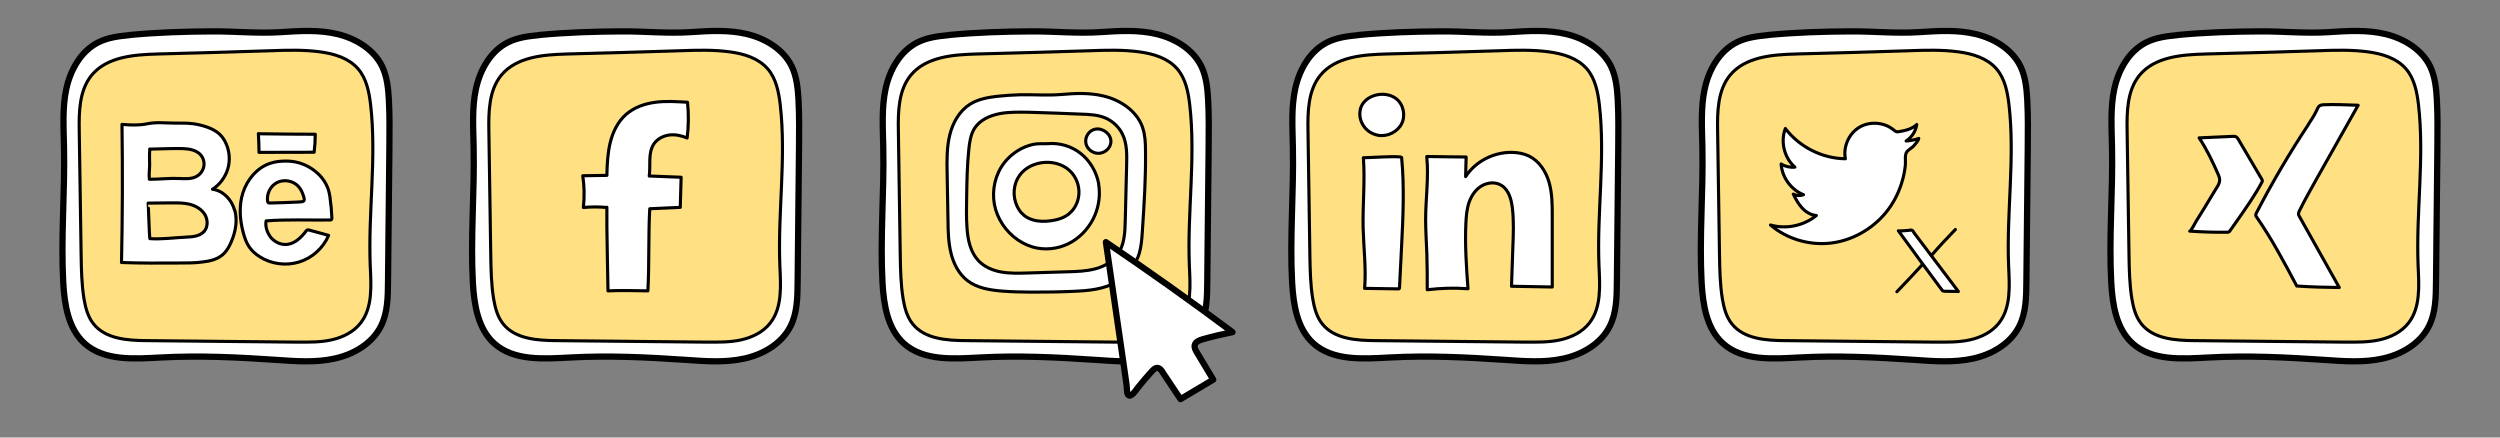 <?xml version="1.0" encoding="UTF-8"?>
<svg id="Ebene_1" data-name="Ebene 1" xmlns="http://www.w3.org/2000/svg" viewBox="0 0 200 35">
  <rect x="0" y="0" width="200" height="35" fill="#808080" stroke="none"/>
  <defs>
    <style>
      .cls-1 {
        fill: none;
      }

      .cls-1, .cls-2, .cls-3, .cls-4, .cls-5 {
        stroke: #000;
        stroke-linecap: round;
        stroke-linejoin: round;
      }

      .cls-1, .cls-2, .cls-5 {
        stroke-width: .25px;
      }

      .cls-2 {
        fill: #ffe083;
      }

      .cls-3 {
        stroke-width: .5px;
      }

      .cls-3, .cls-4, .cls-5 {
        fill: #fff;
      }

      .cls-4 {
        stroke-width: .5px;
      }
    </style>
  </defs>
  <g>
    <path class="cls-3" d="M10.36,2.81c-.85.08-1.72.19-2.48.57-1.39.69-2.24,2.19-2.57,3.71s-.22,3.09-.19,4.65c.08,3.63-.26,7.26-.06,10.88.1,1.76.4,3.67,1.7,4.85,1.58,1.42,3.97,1.24,6.09,1.13,3.08-.17,6.17-.02,9.25.19,1.55.11,3.13.23,4.65-.1s3-1.18,3.71-2.57c.55-1.07.57-2.33.58-3.54.04-3.55.07-7.1.11-10.66.01-1.31.03-2.61-.04-3.92-.05-.91-.14-1.84-.53-2.67-.66-1.37-2.09-2.24-3.57-2.6s-3.02-.26-4.54-.16c-1.84.12-3.63-.07-5.47-.06-2.21.01-4.44.08-6.64.29Z"/>
    <path class="cls-2" d="M12.62,4.32c-1.91.05-4.07.22-5.29,1.7-.99,1.21-1.02,2.93-.99,4.49.05,3.3.1,6.6.15,9.9.02,1.17.04,2.34.23,3.5.12.71.31,1.44.76,2,.96,1.21,2.73,1.33,4.27,1.34,4.01.04,8.02.08,12.03.12.92,0,1.84.02,2.74-.18s1.77-.63,2.33-1.35c.97-1.24.84-2.98.77-4.55-.18-4.3.52-8.62.03-12.9-.12-1.03-.33-2.11-1.01-2.89-.74-.85-1.9-1.2-3.02-1.35-1.32-.18-2.66-.14-3.99-.09-3.01.1-6.02.18-9.03.26Z"/>
    <g>
      <path class="cls-5" d="M18.77,16.83c-.22-.84-.91-1.58-1.77-1.69.58-.37,1.02-.96,1.22-1.62.2-.66.15-1.39-.13-2.02-.13-.3-.31-.57-.55-.79-.27-.24-.6-.41-.94-.53-.39-.14-.8-.24-1.22-.29-.44-.05-.88-.04-1.32-.04-.72,0-1.57-.1-2.27.05-.68.14-1.34.11-2.03.05.05,3.68.04,7.36-.04,11.05,1.54.06,3.08.05,4.62.04.62,0,1.25,0,1.86-.08.58-.07,1.17-.2,1.61-.58.31-.27.52-.63.68-1.01.35-.8.52-1.7.3-2.53ZM11.97,11.93c.54-.01,1.08-.03,1.63-.04.35,0,.71-.02,1.06,0,.52.02,1.08.13,1.41.52.21.25.3.61.23.93-.07.32-.28.61-.57.77-.42.23-.93.19-1.41.17-.8-.04-1.58.07-2.37.06-.05-.37.02-.77.02-1.14,0-.43-.03-.85.02-1.28ZM16.31,18.53c-.34.37-.9.42-1.41.44-.95.04-1.97.19-2.91.12-.05-.23-.12-2.84-.14-2.84.61,0,1.22-.02,1.83-.02.5,0,1-.01,1.49.11.48.12.95.39,1.21.81.26.42.27,1.02-.07,1.39Z"/>
      <path class="cls-5" d="M20.67,10.69c.03.5.05,1,.05,1.5,1.47,0,2.94,0,4.41-.01.06-.48.09-.96.09-1.44-1.52,0-3.03-.02-4.55-.04Z"/>
      <path class="cls-5" d="M26.41,15.82c-.04-.27-.1-.55-.2-.81-.14-.36-.36-.69-.63-.98-.53-.55-1.23-.94-1.98-1.08-.37-.07-.76-.08-1.13-.05-.3.02-.59.08-.87.17-1.04.35-1.82,1.29-2.16,2.33s-.26,2.19.03,3.25c.11.39.24.78.47,1.11.22.32.51.57.84.78.92.59,2.11.74,3.15.42,1.05-.32,1.93-1.12,2.36-2.13-.53-.14-1.06-.29-1.58-.43-.04-.01-.09-.02-.13,0-.04.01-.07.05-.09.08-.38.5-.87.99-1.5,1.07-.48.06-.98-.16-1.3-.53-.29-.34-.5-.9-.4-1.35,1.69-.13,3.41-.05,5.11-.07.04,0,.09,0,.12-.04.03-.03.03-.08.03-.12-.02-.55-.07-1.09-.15-1.63ZM23.92,16.16c-.77.04-1.54.06-2.31.08-.06,0-.14,0-.17-.05-.02-.02-.02-.05-.03-.08-.1-.59.22-1.24.76-1.51.54-.27,1.25-.15,1.67.28.22.22.35.51.44.8.13.41.06.46-.35.48Z"/>
    </g>
  </g>
  <g>
    <path class="cls-3" d="M108.67,2.81c-.85.08-1.72.19-2.48.57-1.39.69-2.24,2.19-2.57,3.71s-.22,3.09-.19,4.65c.08,3.63-.26,7.26-.06,10.88.1,1.76.4,3.67,1.7,4.85,1.58,1.42,3.97,1.24,6.09,1.13,3.08-.17,6.17-.02,9.25.19,1.55.11,3.13.23,4.65-.1s3-1.18,3.71-2.57c.55-1.07.57-2.33.58-3.54.04-3.55.07-7.1.11-10.66.01-1.31.03-2.61-.04-3.92-.05-.91-.14-1.84-.53-2.67-.66-1.37-2.09-2.24-3.57-2.6s-3.02-.26-4.54-.16c-1.84.12-3.63-.07-5.47-.06-2.21.01-4.44.08-6.64.29Z"/>
    <path class="cls-2" d="M110.92,4.32c-1.91.05-4.07.22-5.29,1.7-.99,1.21-1.02,2.93-.99,4.49.05,3.3.1,6.6.15,9.9.02,1.17.04,2.34.23,3.5.12.71.31,1.44.76,2,.96,1.21,2.73,1.33,4.27,1.34,4.01.04,8.02.08,12.03.12.92,0,1.84.02,2.74-.18s1.77-.63,2.33-1.35c.97-1.24.84-2.98.77-4.55-.18-4.3.52-8.62.03-12.9-.12-1.03-.33-2.11-1.01-2.89-.74-.85-1.9-1.2-3.02-1.35-1.32-.18-2.66-.14-3.99-.09-3.01.1-6.02.18-9.03.26Z"/>
    <g>
      <path class="cls-5" d="M108.84,8.7c-.18.63.08,1.34.59,1.75.23.19.51.31.8.37.74.14,1.56-.25,1.9-.92s.14-1.59-.47-2.03c-.9-.66-2.51-.29-2.83.84Z"/>
      <path class="cls-5" d="M109.07,12.62c.14,1.86-.06,3.73-.02,5.6.04,1.62.25,3.23.12,4.85.9.01,1.79.02,2.69.04.03,0,.07,0,.09-.03.01-.02.01-.04.01-.06.05-1.06.1-2.12.16-3.18.12-2.41.24-4.83.01-7.24-.02-.16-2.84.03-3.06.02Z"/>
      <path class="cls-5" d="M114.14,12.53c.17,1.67-.09,3.36-.09,5.04,0,.93.07,1.86.1,2.79.03.94.03,1.88.03,2.82,1.08-.13,2.17-.16,3.26-.08-.13-1.74-.25-3.49-.17-5.24.03-.58.07-1.16.27-1.71.19-.52.52-1.01,1.01-1.29s1.12-.32,1.58-.02c.58.37.78,1.12.86,1.81.12,1.02.08,2.05.04,3.08-.04,1.06-.08,2.12-.11,3.17,1.09.02,2.17.04,3.26.06,0-1.88,0-3.76,0-5.64,0-.91,0-1.84-.25-2.72s-.79-1.72-1.62-2.12c-.42-.2-.88-.28-1.34-.29-1.46-.03-2.93.71-3.72,1.94.01-.52.03-1.05.04-1.57-1.05,0-2.09-.03-3.14-.04Z"/>
    </g>
  </g>
  <g>
    <path class="cls-3" d="M75.9,2.81c-.85.08-1.72.19-2.48.57-1.39.69-2.24,2.19-2.57,3.71s-.22,3.09-.19,4.65c.08,3.63-.26,7.26-.06,10.88.1,1.76.4,3.67,1.7,4.85,1.58,1.42,3.97,1.24,6.09,1.13,3.08-.17,6.17-.02,9.25.19,1.55.11,3.13.23,4.65-.1s3-1.18,3.71-2.57c.55-1.07.57-2.33.58-3.54.04-3.55.07-7.1.11-10.66.01-1.31.03-2.61-.04-3.92-.05-.91-.14-1.84-.53-2.67-.66-1.37-2.09-2.24-3.57-2.6s-3.02-.26-4.54-.16c-1.84.12-3.63-.07-5.47-.06-2.21.01-4.44.08-6.64.29Z"/>
    <path class="cls-2" d="M78.15,4.32c-1.91.05-4.07.22-5.29,1.7-.99,1.21-1.02,2.93-.99,4.49.05,3.3.1,6.6.15,9.9.02,1.17.04,2.34.23,3.5.12.71.31,1.44.76,2,.96,1.21,2.73,1.33,4.27,1.34,4.01.04,8.02.08,12.03.12.92,0,1.84.02,2.74-.18s1.77-.63,2.33-1.35c.97-1.24.84-2.98.77-4.55-.18-4.3.52-8.62.03-12.9-.12-1.03-.33-2.11-1.01-2.89-.74-.85-1.9-1.2-3.02-1.35-1.32-.18-2.66-.14-3.99-.09-3.01.1-6.02.18-9.03.26Z"/>
    <g>
      <path class="cls-5" d="M91.41,10.2c-.46-1.32-1.77-2.2-3.13-2.52-1.11-.27-2.26-.22-3.39-.12-1.08.09-2.18,0-3.26.02-.64.02-1.28.06-1.91.13-.73.09-1.48.23-2.11.62-.86.54-1.39,1.49-1.63,2.47-.24.98-.23,2.01-.21,3.02l.07,3.86c.01.86.03,1.73.24,2.57.2.84.62,1.65,1.29,2.18.79.62,1.83.78,2.83.86.76.06,1.52.07,2.28.08,1.11,0,2.21-.01,3.32-.06,1.23-.05,2.51-.15,3.57-.78.84-.5,1.49-1.33,1.77-2.26.17-.58.21-1.18.25-1.79.14-2.13.28-4.27.25-6.41,0-.63-.03-1.27-.23-1.86ZM90.13,13.23c-.04,1.48-.07,2.95-.11,4.43-.02.95-.07,1.96-.63,2.73-.42.58-1.09.94-1.78,1.12-.69.18-1.41.21-2.13.23-1.11.03-2.21.07-3.32.1-.69.02-1.38.04-2.06-.08s-1.34-.4-1.82-.9c-.65-.69-.86-1.68-.92-2.63-.06-.78-.04-1.57-.03-2.36.02-1.33.04-2.65.18-3.97.06-.56.15-1.15.45-1.63.44-.69,1.26-1.04,2.07-1.19.75-.13,1.52-.11,2.28-.1,1.39.03,2.77.1,4.16.15.68.02,1.39.05,2.01.33.58.26,1.06.73,1.33,1.3.36.75.34,1.62.32,2.45Z"/>
      <path class="cls-5" d="M87.9,14.73c-.17-.97-.7-1.88-1.48-2.48-.72-.56-1.65-.83-2.56-.76-.41.03-.79-.03-1.2.06-.43.09-.84.26-1.22.49-.42.26-.8.59-1.1.98-.72.93-1,2.17-.79,3.32.21,1.15.92,2.2,1.89,2.86.47.32,1,.55,1.56.65.94.17,1.94-.02,2.76-.51.82-.49,1.47-1.26,1.84-2.14.32-.78.43-1.64.29-2.47ZM85.54,17.09c-.41.34-.94.5-1.47.57-.49.07-.99.07-1.47-.08-.23-.07-.46-.18-.65-.33-.16-.13-.3-.28-.41-.45-.5-.74-.55-1.76-.12-2.54.77-1.41,2.94-1.69,4.12-.64.54.48.83,1.22.77,1.94-.05.59-.32,1.16-.78,1.53Z"/>
      <path class="cls-5" d="M86.9,11.57c.12.37.48.65.87.69.45.05.92-.25,1.06-.68.2-.62-.33-1.2-.94-1.26-.67-.07-1.19.62-.99,1.25Z"/>
    </g>
  </g>
  <g>
    <path class="cls-3" d="M43.13,2.81c-.85.08-1.72.19-2.48.57-1.39.69-2.24,2.19-2.57,3.71s-.22,3.09-.19,4.65c.08,3.63-.26,7.26-.06,10.88.1,1.76.4,3.67,1.7,4.85,1.58,1.42,3.97,1.24,6.09,1.13,3.08-.17,6.17-.02,9.25.19,1.55.11,3.13.23,4.65-.1s3-1.18,3.71-2.57c.55-1.07.57-2.33.58-3.54.04-3.55.07-7.1.11-10.66.01-1.31.03-2.61-.04-3.92-.05-.91-.14-1.84-.53-2.67-.66-1.37-2.09-2.24-3.57-2.6s-3.02-.26-4.54-.16c-1.84.12-3.63-.07-5.47-.06-2.21.01-4.44.08-6.64.29Z"/>
    <path class="cls-2" d="M45.39,4.32c-1.91.05-4.07.22-5.29,1.7-.99,1.21-1.02,2.93-.99,4.49.05,3.3.1,6.6.15,9.9.02,1.17.04,2.34.23,3.5.12.71.31,1.44.76,2,.96,1.21,2.73,1.33,4.27,1.34,4.01.04,8.02.08,12.03.12.92,0,1.84.02,2.74-.18s1.77-.63,2.33-1.35c.97-1.24.84-2.98.77-4.55-.18-4.3.52-8.62.03-12.9-.12-1.03-.33-2.11-1.01-2.89-.74-.85-1.9-1.2-3.02-1.35-1.32-.18-2.66-.14-3.99-.09-3.01.1-6.02.18-9.03.26Z"/>
    <path class="cls-5" d="M48.55,16.6c-.62-.06-1.25-.06-1.88,0,.09-.85.08-1.7-.05-2.54l1.93-.03c.02-.88.06-1.77.27-2.63s.62-1.69,1.28-2.26c.65-.56,1.49-.85,2.34-.96s1.71-.05,2.56,0c.1.95.09,1.91-.03,2.86-.45-.19-.94-.3-1.42-.24s-.95.3-1.23.7c-.5.73-.26,1.71-.38,2.58.85.03,1.7.07,2.55.1l-.07,2.41-2.44.11c-.12,2.17-.03,4.4-.15,6.57-.99-.02-2.2-.05-3.19,0-.03-1.71-.07-3.42-.09-5.14v-1.55Z"/>
  </g>
  <g>
    <path class="cls-3" d="M174.2,2.81c-.85.08-1.72.19-2.48.57-1.39.69-2.24,2.19-2.57,3.71s-.22,3.09-.19,4.65c.08,3.63-.26,7.26-.06,10.88.1,1.76.4,3.67,1.7,4.85,1.58,1.42,3.97,1.24,6.09,1.13,3.08-.17,6.17-.02,9.25.19,1.55.11,3.13.23,4.65-.1s3-1.18,3.71-2.57c.55-1.07.57-2.33.58-3.54.04-3.55.07-7.1.11-10.66.01-1.31.03-2.61-.04-3.92-.05-.91-.14-1.84-.53-2.67-.66-1.37-2.09-2.24-3.57-2.6s-3.02-.26-4.54-.16c-1.84.12-3.63-.07-5.47-.06-2.21.01-4.44.08-6.64.29Z"/>
    <path class="cls-2" d="M176.45,4.32c-1.91.05-4.07.22-5.29,1.7-.99,1.21-1.02,2.93-.99,4.49.05,3.3.1,6.6.15,9.9.02,1.17.04,2.34.23,3.5.12.71.31,1.44.76,2,.96,1.21,2.73,1.33,4.27,1.34,4.01.04,8.02.08,12.03.12.92,0,1.84.02,2.74-.18s1.77-.63,2.33-1.35c.97-1.24.84-2.98.77-4.55-.18-4.3.52-8.62.03-12.9-.12-1.03-.33-2.11-1.01-2.89-.74-.85-1.9-1.2-3.02-1.35-1.32-.18-2.66-.14-3.99-.09-3.01.1-6.02.18-9.03.26Z"/>
    <g>
      <path class="cls-5" d="M175.18,18.49c1,.07,1.99.1,2.99.09.04,0,.09,0,.13-.02.04-.02.07-.06.09-.09.19-.26.37-.53.56-.79.71-1.01,1.42-2.02,2-3.1.02-.04.04-.08.04-.12,0-.04-.02-.08-.04-.11-.62-1.06-1.25-2.12-1.87-3.18-.05-.08-.1-.17-.19-.22-.09-.05-.19-.04-.29-.04-.89.04-1.78.08-2.67.12.63.94,1.11,1.97,1.56,3,.23.53-.06.81-.33,1.27-.3.51-.61,1.02-.92,1.52-.17.28-.35.57-.53.85-.06.1-.44.83-.52.82Z"/>
      <path class="cls-5" d="M184.68,9.95c-1.51,2.28-2.9,4.64-4.16,7.07-.03.06-.06.13-.06.19,0,.06.04.12.08.17,1.21,1.74,2.21,3.63,3.2,5.5,1.13.08,2.27.11,3.4.12-1.06-1.89-2.12-3.78-3.18-5.67-.04-.07-.08-.14-.08-.21,0-.1.04-.19.08-.27.43-.87.91-1.72,1.38-2.56,1.1-1.96,2.21-3.91,3.31-5.87-.92-.03-1.85-.08-2.77-.04-.39.02-.42.18-.58.52-.18.37-.41.71-.63,1.05Z"/>
    </g>
  </g>
  <g>
    <path class="cls-3" d="M141.43,2.81c-.85.08-1.72.19-2.48.57-1.39.69-2.24,2.19-2.57,3.71s-.22,3.09-.19,4.65c.08,3.63-.26,7.26-.06,10.88.1,1.76.4,3.67,1.7,4.85,1.58,1.42,3.97,1.24,6.09,1.13,3.08-.17,6.17-.02,9.25.19,1.55.11,3.13.23,4.65-.1s3-1.18,3.71-2.57c.55-1.07.57-2.33.58-3.54.04-3.55.07-7.1.11-10.66.01-1.31.03-2.61-.04-3.92-.05-.91-.14-1.84-.53-2.67-.66-1.37-2.09-2.24-3.57-2.6s-3.02-.26-4.54-.16c-1.84.12-3.63-.07-5.47-.06-2.21.01-4.44.08-6.64.29Z"/>
    <path class="cls-2" d="M143.69,4.32c-1.91.05-4.07.22-5.29,1.7-.99,1.21-1.02,2.93-.99,4.49.05,3.3.1,6.6.15,9.9.02,1.17.04,2.34.23,3.5.12.71.31,1.44.76,2,.96,1.21,2.73,1.33,4.27,1.34,4.01.04,8.02.08,12.03.12.92,0,1.84.02,2.74-.18s1.77-.63,2.33-1.35c.97-1.24.84-2.98.77-4.55-.18-4.3.52-8.62.03-12.9-.12-1.03-.33-2.11-1.01-2.89-.74-.85-1.9-1.2-3.02-1.35-1.32-.18-2.66-.14-3.99-.09-3.01.1-6.02.18-9.03.26Z"/>
    <g>
      <path class="cls-5" d="M153.49,11.08c-.32.11-.66.18-1,.2.45-.29.77-.78.85-1.32-.37.36-.9.48-1.41.57-.06.01-.13.02-.19.01-.09-.02-.17-.08-.24-.14-.75-.63-1.91-.72-2.75-.22s-1.31,1.56-1.12,2.52c-1.85-.02-3.68-.94-4.8-2.42-.41,1.05-.09,2.35.76,3.09-.38.04-.78-.05-1.1-.25.07,1.07.8,2.06,1.79,2.46-.26.1-.57.08-.82-.05.2.39.41.79.71,1.11s.7.57,1.14.6c-1.01.82-2.42,1.12-3.67.76,1.3,1.11,3.08,1.64,4.79,1.45,1.7-.19,3.31-1.09,4.41-2.41.6-.72,1.04-1.57,1.31-2.46.14-.45.23-.91.28-1.38.03-.3-.07-.82.12-1.06.14-.18.39-.29.55-.47.09-.1.36-.39.4-.6Z"/>
      <g>
        <path class="cls-5" d="M151.87,18.46c1.15,1.59,2.31,3.16,3.48,4.73.02.03.04.06.08.08.04.02.09.03.14.03.37.01.74.02,1.1.02-.59-.78-1.17-1.56-1.76-2.33s-1.17-1.56-1.76-2.33c-.05-.07-.1-.18-.17-.23-.08-.05-.2-.01-.29,0-.27.03-.54.04-.81.05Z"/>
        <path class="cls-1" d="M151.75,23.34c.69-.72,1.37-1.44,2.04-2.17"/>
        <path class="cls-1" d="M154.53,20.42c.61-.71,1.25-1.39,1.9-2.06"/>
      </g>
    </g>
  </g>
  <path class="cls-4" d="M92.14,29.71c.14-.15.31-.32.51-.27.14.03.24.16.32.28.49.74.98,1.47,1.47,2.21.87-.52,1.74-1.04,2.62-1.56l-1.31-2.18c-.11-.18-.22-.39-.17-.59.07-.27.37-.38.64-.46.78-.22,1.58-.41,2.38-.57-3.32-2.48-6.7-4.88-10.13-7.2.3,2.04.6,4.08.89,6.12l.44,3.03.22,1.53.11.78c.03.18,0,.59.11.74.22.32.66-.4.8-.57.35-.44.72-.87,1.09-1.28Z"/>
</svg>
